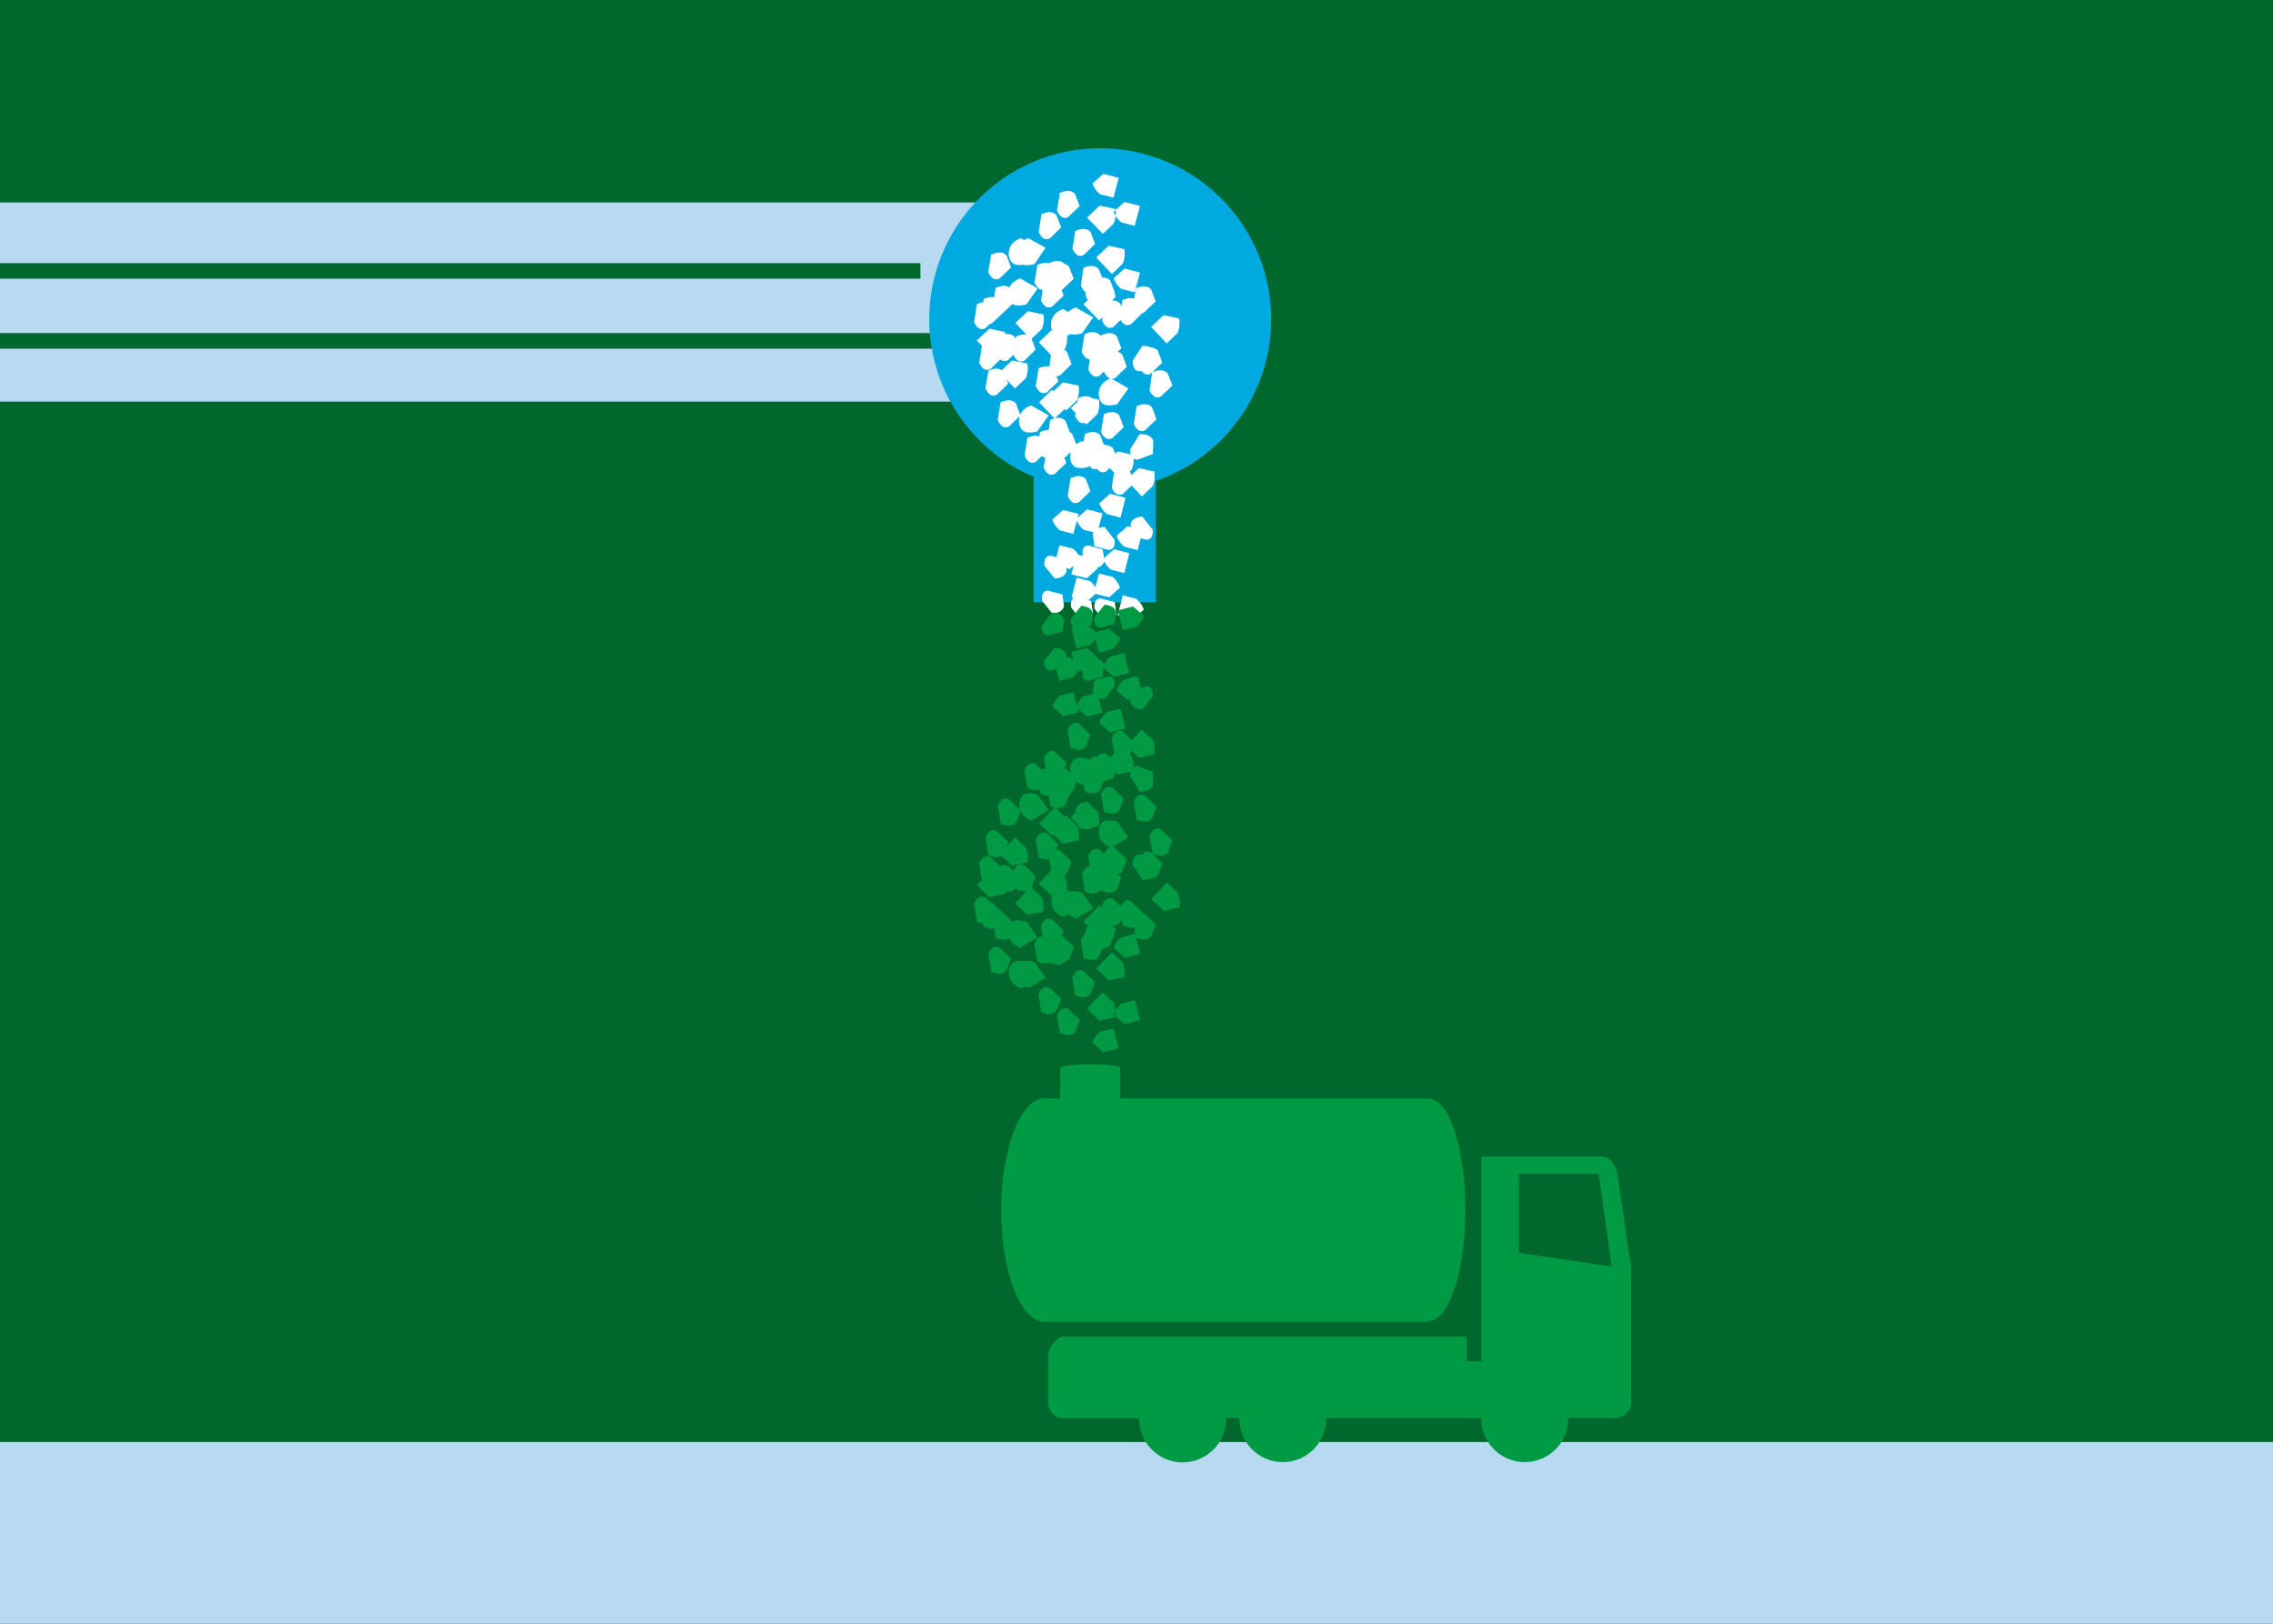 <svg xmlns="http://www.w3.org/2000/svg" width="420" height="300" viewBox="0 0 420 300">
  <rect x="0" y="0" width="420" height="300" fill="#333333" stroke="none"/>
  <defs>
    <style>
      .cls-1 {
        fill: #00672d;
      }

      .cls-2 {
        fill: #b8d9f2;
      }

      .cls-3 {
        fill: #00a9e0;
      }

      .cls-4 {
        fill: #fff;
      }

      .cls-5 {
        fill: #009a44;
      }
    </style>
  </defs>
  <title>sectionImage-12</title>
  <g id="sectionImage-12">
    <rect class="cls-1" x="-21.58" y="-3.67" width="449.53" height="284.07"/>
    <rect class="cls-2" x="-14.46" y="266.43" width="434.63" height="39.05"/>
    <path id="Rectangle_14_copy_2" data-name="Rectangle 14 copy 2" class="cls-2" d="M-31.94,37.41H219.35L229.48,74.2H-31.94Z"/>
    <path id="Rectangle_15_copy" data-name="Rectangle 15 copy" class="cls-1" d="M-21.58,48.62H170.07v2.87H-21.58Zm5.68,12.91H194.33v2.89H-15.9l1.72-2.89Z"/>
    <path class="cls-3" d="M191,111.27V88.08a31.59,31.59,0,1,1,22.55.78v22.41"/>
    <path class="cls-4" d="M195.31,38.93a3.3,3.3,0,0,0,.58.9,1.15,1.15,0,0,0,1.62.15,1.8,1.8,0,0,0,.19-.2l1.81-1.72-.87-2.22c-.65-.69-1.56-.75-2.81-.18Zm-3.58,14.36-3.23-1.86a4.47,4.47,0,0,0-1.33.78,2.75,2.75,0,0,0-.9,2,2.44,2.44,0,0,0,.56,1.76c.47.52,1.43.61,2.82.28Zm-7.56,12.07a3,3,0,0,0,.56.92,1.17,1.17,0,0,0,1.64.15,1.8,1.8,0,0,0,.19-.2l1.81-1.72-.86-2.23c-.66-.69-1.6-.74-2.82-.18ZM180.94,67a3.82,3.82,0,0,0,.57.92,1.16,1.16,0,0,0,1.63.15,1.37,1.37,0,0,0,.2-.22l1.81-1.71-.87-2.23c-.66-.67-1.57-.74-2.82-.16Zm2.21-20-.54,3.26a3.05,3.05,0,0,0,.59.93,1.16,1.16,0,0,0,1.63.15,1.29,1.29,0,0,0,.19-.21l1.81-1.72L186,47.22c-.65-.7-1.58-.73-2.8-.19m7.31,15.67,2-1.91a4.59,4.59,0,0,0,.28-2.69l-2.85-.61-2.33,2.18Zm2.37-10.33a2.55,2.55,0,0,0,.59.92,1.13,1.13,0,0,0,1.6.16,1.1,1.1,0,0,0,.21-.22L197,51.52l-.87-2.23c-.64-.69-1.56-.73-2.81-.18Zm-.44-12.78-.51,3.25a2.86,2.86,0,0,0,.57.91,1.16,1.16,0,0,0,1.64.17l.2-.2L196.08,42l-.88-2.24c-.62-.69-1.57-.75-2.81-.17m-.52,6.23L188.63,44a4.25,4.25,0,0,0-1.32.76,2.82,2.82,0,0,0-.91,2A2.32,2.32,0,0,0,187,48.5c.5.51,1.42.61,2.83.25Zm13.59,4.8,2-1.91a4.85,4.85,0,0,0,.27-2.69l-2.87-.62-2.3,2.18ZM203,65.21a2.78,2.78,0,0,0,.58.9,1.14,1.14,0,0,0,1.59.19,1,1,0,0,0,.22-.24l1.81-1.72-.85-2.22c-.65-.7-1.59-.74-2.83-.17Zm-.43-12.81L202,55.68a4.07,4.07,0,0,0,.58.9,1.16,1.16,0,0,0,1.63.16.76.76,0,0,0,.2-.2l1.77-1.73-.83-2.22c-.65-.7-1.59-.73-2.81-.19M202,58.63l-3.23-1.82a3.55,3.55,0,0,0-1.33.77,2.65,2.65,0,0,0-.91,2,2.32,2.32,0,0,0,.56,1.75c.49.52,1.42.62,2.82.28Zm13.59,4.81,2-1.91a4.85,4.85,0,0,0,.29-2.69L215,58.22,212.7,60.4ZM184.35,77.6a3.7,3.7,0,0,0,.59.92,1.14,1.14,0,0,0,1.61.17,1,1,0,0,0,.21-.21l1.8-1.74-.85-2.23c-.65-.67-1.59-.73-2.82-.17ZM197,75.85l2-1.91a4.71,4.71,0,0,0,.29-2.7l-2.87-.61-2.32,2.2Zm.29,15.75a3.42,3.42,0,0,0,.57.93,1.17,1.17,0,0,0,1.63.16,2.09,2.09,0,0,0,.2-.22l1.79-1.72-.85-2.24c-.65-.66-1.58-.75-2.82-.15Zm-3.23-14-.52,3.25a2.53,2.53,0,0,0,.58.92,1.17,1.17,0,0,0,1.65.15,1,1,0,0,0,.17-.18l1.8-1.73-.86-2.24c-.64-.69-1.58-.74-2.82-.18m9.14,5.7L200,81.49a3.75,3.75,0,0,0-1.33.76,2.72,2.72,0,0,0-.91,2A2.38,2.38,0,0,0,198.3,86c.47.52,1.42.61,2.81.28Zm3.93,5.33,2-1.89a4.78,4.78,0,0,0,.26-2.7l-2.86-.63-2.32,2.21Zm2.37-10.31a3.18,3.18,0,0,0,.57.91,1.16,1.16,0,0,0,1.63.17,1.45,1.45,0,0,0,.21-.22l1.79-1.71-.84-2.22c-.67-.7-1.61-.74-2.83-.19Zm-1-6.56-3.23-1.85a3.79,3.79,0,0,0-1.32.76,2.81,2.81,0,0,0-.92,2,2.44,2.44,0,0,0,.56,1.76c.5.52,1.43.61,2.83.27Zm-20.94,0,2-1.9a4.59,4.59,0,0,0,.27-2.69L187,66.6l-2.33,2.2ZM211,91.71l2-1.9a4.85,4.85,0,0,0,.29-2.69l-2.86-.63-2.33,2.19Zm-21.68-7.55a2.84,2.84,0,0,0,.57.92,1.15,1.15,0,0,0,1.6.16,1.51,1.51,0,0,0,.21-.23l1.81-1.71-.85-2.22c-.65-.69-1.57-.74-2.83-.19Zm4.51-16a2.63,2.63,0,0,0,.57.93,1.15,1.15,0,0,0,1.61.15,1.1,1.1,0,0,0,.21-.22L198,67.26,197.14,65c-.65-.69-1.57-.74-2.83-.19Zm18.58,3.94A2.57,2.57,0,0,0,213,73a1.16,1.16,0,0,0,1.63.15.8.8,0,0,0,.2-.21l1.82-1.73L215.76,69c-.67-.71-1.59-.76-2.86-.2Zm-1.81-4.24a2.74,2.74,0,0,0,.57.92,1.15,1.15,0,0,0,1.61.16,1,1,0,0,0,.2-.22L214.76,67l-.84-2.23c-.66-.69-1.58-.74-2.84-.19ZM183.46,56.47a2.55,2.55,0,0,0,.57.91,1.14,1.14,0,0,0,1.61.17,1.45,1.45,0,0,0,.21-.22l1.79-1.72-.84-2.22c-.65-.69-1.57-.75-2.83-.19Zm20,23.31a2.26,2.26,0,0,0,.57.92,1.14,1.14,0,0,0,1.6.16,1.45,1.45,0,0,0,.21-.22l1.8-1.71-.84-2.22c-.66-.69-1.58-.74-2.83-.19Zm5.9-23.23a2.55,2.55,0,0,0,.57.91,1.13,1.13,0,0,0,1.6.17.93.93,0,0,0,.21-.23l1.8-1.71-.84-2.21c-.65-.69-1.58-.75-2.82-.2Zm-27.59-1.29-.52,3.26a2.93,2.93,0,0,0,.57.9,1.16,1.16,0,0,0,1.64.17,1,1,0,0,0,.2-.2l1.8-1.72-.89-2.24c-.62-.68-1.57-.74-2.8-.17m13.06,11,2-1.9a4.8,4.8,0,0,0,.28-2.7l-2.86-.61-2.31,2.18Zm-2.92,1.78-.53,3.28a3.52,3.52,0,0,0,.57.9,1.16,1.16,0,0,0,1.63.17,1.34,1.34,0,0,0,.2-.21l1.78-1.73-.84-2.22c-.64-.69-1.59-.73-2.81-.18m8.86,10.37,2-1.9a4.94,4.94,0,0,0,.28-2.69l-2.87-.62-2.31,2.18Zm4.66,11.64A2.78,2.78,0,0,0,206,91a1.15,1.15,0,0,0,1.61.15,1,1,0,0,0,.2-.22l1.81-1.71L208.76,87c-.65-.69-1.57-.75-2.83-.19Zm-5.48-6.6a2.55,2.55,0,0,0,.57.91,1.14,1.14,0,0,0,1.61.16,1.42,1.42,0,0,0,.2-.22l1.8-1.7-.84-2.23c-.66-.69-1.57-.74-2.83-.19Zm1.15-15.2a2.44,2.44,0,0,0,.58.91,1.13,1.13,0,0,0,1.6.16,1.1,1.1,0,0,0,.21-.22l1.79-1.71-.84-2.22c-.65-.69-1.57-.75-2.82-.19Zm9.51,11.92L208.83,83a3,3,0,0,0,.17,1.06,1.16,1.16,0,0,0,1.43.81l.26-.11,2.34-.88.07-2.4c-.29-.88-1.14-1.31-2.5-1.26m.48-16.31-1.8,2.79a3.8,3.8,0,0,0,.18,1.06,1.16,1.16,0,0,0,1.42.8.9.9,0,0,0,.27-.11l2.32-.89.12-2.37c-.33-.89-1.18-1.3-2.51-1.28M180,59.46a2.88,2.88,0,0,0,.57.93,1.16,1.16,0,0,0,1.62.16,1.37,1.37,0,0,0,.2-.22l1.81-1.72-.86-2.22c-.66-.7-1.6-.75-2.82-.19Zm2.09,12.29a3.65,3.65,0,0,0,.59.91,1.13,1.13,0,0,0,1.59.19,1.58,1.58,0,0,0,.22-.23l1.81-1.73-.85-2.23q-1-1-2.82-.18Zm1.32-5.82,2-1.9a4.66,4.66,0,0,0,.27-2.71l-2.86-.6-2.32,2.2Zm4.32-3.74-.54,3.26a3,3,0,0,0,.59.91,1.15,1.15,0,0,0,1.61.18,1.45,1.45,0,0,0,.21-.22l1.77-1.73-.83-2.22c-.64-.68-1.59-.74-2.81-.18m12-9.43a3.16,3.16,0,0,0,.56.93,1.18,1.18,0,0,0,1.65.15,1.12,1.12,0,0,0,.18-.2l1.81-1.72L203,49.69c-.65-.69-1.6-.74-2.81-.18Zm-6.32-.88a3.82,3.82,0,0,0,.57.92,1.17,1.17,0,0,0,1.65.13,1.07,1.07,0,0,0,.18-.19L197.57,51l-.87-2.23c-.66-.68-1.57-.75-2.83-.17ZM199.87,65a3.61,3.61,0,0,0,.58.91,1.12,1.12,0,0,0,1.81-.05l1.82-1.72-.86-2.23c-.65-.69-1.58-.73-2.81-.18Zm3.22-5.79,2-1.9a4.88,4.88,0,0,0,.27-2.7L202.52,54l-2.32,2.2Zm4.32-3.75-.54,3.28a3.84,3.84,0,0,0,.59.91,1.15,1.15,0,0,0,1.62.16,1.34,1.34,0,0,0,.2-.21l1.77-1.73-.83-2.21c-.64-.7-1.59-.74-2.81-.2M194.77,83.3a2.72,2.72,0,0,0,.58.91,1.12,1.12,0,0,0,1.58.18,1,1,0,0,0,.23-.23L199,82.44l-.85-2.22c-.66-.69-1.6-.74-2.83-.18Zm-1-6.57-3.24-1.82a3.71,3.71,0,0,0-1.33.77,2.68,2.68,0,0,0-.91,2,2.3,2.3,0,0,0,.57,1.74c.48.53,1.41.63,2.81.29Zm8.56,9.18a2.61,2.61,0,0,0,.58.92,1.14,1.14,0,0,0,1.6.16,1,1,0,0,0,.2-.22l1.81-1.72-.84-2.21c-.66-.69-1.58-.75-2.83-.2Zm-9.48.47a2.5,2.5,0,0,0,.57.92,1.14,1.14,0,0,0,1.61.16,1.42,1.42,0,0,0,.2-.22l1.8-1.7-.84-2.23c-.65-.7-1.57-.74-2.83-.19Zm10-4.38-1.79,2.79a3.19,3.19,0,0,0,.18,1.06,1.15,1.15,0,0,0,1.42.8,1.31,1.31,0,0,0,.27-.12l2.32-.88.11-2.37c-.32-.89-1.17-1.3-2.51-1.28m-11.21,1.12a4.13,4.13,0,0,0,.58.91,1.12,1.12,0,0,0,1.81,0l1.82-1.73L195,80c-.66-.67-1.59-.72-2.82-.18Zm3.23-5.79,2-1.9a4.74,4.74,0,0,0,.27-2.71l-2.86-.61L192,74.32Zm4.32-3.75-.54,3.27a3.61,3.61,0,0,0,.58.91,1.16,1.16,0,0,0,1.62.17,1,1,0,0,0,.21-.21L202.86,76,202,73.78c-.64-.7-1.6-.74-2.81-.2m-5-21.22a3.08,3.08,0,0,0,.59.92,1.13,1.13,0,0,0,1.59.18,1.26,1.26,0,0,0,.22-.24l1.81-1.72-.86-2.23c-.65-.69-1.59-.73-2.83-.17Zm-1-6.58L190,44a3.56,3.56,0,0,0-1.32.76,2.69,2.69,0,0,0-.92,2,2.31,2.31,0,0,0,.57,1.76c.49.52,1.42.61,2.82.28Zm7.49,19.73a3.37,3.37,0,0,0,.57.92,1.16,1.16,0,0,0,1.63.15,1,1,0,0,0,.2-.21L205,64.65l-.83-2.22c-.67-.68-1.61-.74-2.83-.18Zm-1-6.56-3.23-1.85a3.84,3.84,0,0,0-1.33.76,2.79,2.79,0,0,0-.91,2,2.36,2.36,0,0,0,.56,1.75c.49.53,1.43.62,2.82.28ZM204,68.63a2.57,2.57,0,0,0,.57.93,1.16,1.16,0,0,0,1.63.15,1,1,0,0,0,.21-.21l1.81-1.74-.84-2.24c-.67-.7-1.6-.75-2.87-.19Zm-.36-9.42a2.68,2.68,0,0,0,.59.93,1.14,1.14,0,0,0,1.83-.07l1.82-1.72L207,56.1c-.67-.7-1.59-.76-2.86-.19ZM201.84,55a2.84,2.84,0,0,0,.57.92A1.14,1.14,0,0,0,204,56a1,1,0,0,0,.2-.22l1.8-1.7-.84-2.22c-.65-.7-1.57-.75-2.82-.19Zm-9.48.48a2.42,2.42,0,0,0,.57.91,1.13,1.13,0,0,0,1.61.15.88.88,0,0,0,.21-.22l1.79-1.7-.84-2.22c-.65-.69-1.57-.75-2.83-.19Zm10-4.39-1.79,2.79a3.23,3.23,0,0,0,.18,1.06,1.15,1.15,0,0,0,1.41.8,1.39,1.39,0,0,0,.28-.12l2.32-.88.11-2.37c-.32-.89-1.17-1.3-2.51-1.28m-11.21,1.11a3.65,3.65,0,0,0,.59.91,1.14,1.14,0,0,0,1.6.18.88.88,0,0,0,.21-.22l1.81-1.73-.85-2.23c-.65-.68-1.58-.73-2.82-.18Zm12.64-9,2-1.89a4.74,4.74,0,0,0,.27-2.71L203.2,38l-2.33,2.2Zm-5.1-.53-.53,3.28a3.25,3.25,0,0,0,.58.89,1.14,1.14,0,0,0,1.61.18.88.88,0,0,0,.21-.22l1.78-1.72-.83-2.22c-.65-.69-1.6-.73-2.82-.19m1.38,60a3.06,3.06,0,0,1,0-1,1,1,0,0,1,1.46-.77l2.21.57.33,2.15c-.22.85-.93,1.32-2.17,1.41Zm-4.3-1.93,2.47.62a4.52,4.52,0,0,1,1.44,2l-2,1.77-2.85-.69Zm8.36,14.09-1.89-2.37a2.36,2.36,0,0,1,.06-1,1,1,0,0,1,1.21-.86.92.92,0,0,1,.27.08l2.21.56.29,2.18c-.2.84-.93,1.3-2.15,1.4M192.56,111a2.54,2.54,0,0,1,.05-1,1,1,0,0,1,1.47-.76l2.21.57.32,2.16c-.21.83-.93,1.3-2.16,1.39Zm6.38-4.28,2.47.64a4.55,4.55,0,0,1,1.44,2l-2,1.76-2.85-.72Zm4.13-.76,2.46.61a4.4,4.4,0,0,1,1.42,2l-2,1.79-2.86-.73ZM193,104.53a2.42,2.42,0,0,1,.06-1,1,1,0,0,1,1.2-.84,1.43,1.43,0,0,1,.27.09l2.23.55.31,2.17c-.21.83-.93,1.29-2.17,1.39Zm5.92-2.11,2.47.63a4.19,4.19,0,0,1,1.42,2l-2,1.79-2.85-.73Zm-1,9.81a2.69,2.69,0,0,1,0-1,1.07,1.07,0,0,1,1.24-.87l.27.09,2.2.57.32,2.16c-.22.83-.94,1.3-2.17,1.4Zm8-12.52a3,3,0,0,1,0,1,1.06,1.06,0,0,1-1.22.86,1.29,1.29,0,0,1-.26-.08l-2.2-.57-.32-2.17c.22-.84.92-1.3,2.17-1.41Zm4.29,1.92-2.46-.63a4.47,4.47,0,0,1-1.43-2l2-1.78,2.85.71Zm-3.17-6L204.57,95a4.3,4.3,0,0,1-1.44-2l2-1.77,2.84.74Zm-8.71,3L195.86,98a4.61,4.61,0,0,1-1.42-2l2-1.78,2.86.73Zm14.65-.8a3.22,3.22,0,0,1-.06,1,1.05,1.05,0,0,1-1.22.86,1.12,1.12,0,0,1-.26-.08L209.2,99l-.29-2.17c.21-.83.92-1.3,2.15-1.39Zm-10.23.69-2.47-.63a4.23,4.23,0,0,1-1.43-2l2-1.79,2.86.74Zm5,7.36-2.47-.63a4.44,4.44,0,0,1-1.44-2l2-1.77,2.84.71Zm-2-69.37-2.45-.61a4.15,4.15,0,0,1-1.43-2l2-1.78,2.84.74ZM209.67,54l-2.44-.61a4,4,0,0,1-1.43-2l2-1.77,2.84.73Zm0-12.28-2.44-.62a4.1,4.1,0,0,1-1.44-2l2-1.78,2.85.73ZM207.47,110l2.45.62a4.52,4.52,0,0,1,1.44,2l-2,1.79-2.84-.74Z"/>
    <path id="Shape_646_copy" data-name="Shape 646 copy" class="cls-5" d="M195.31,187.56a3.16,3.16,0,0,1,.58-.9,1.15,1.15,0,0,1,1.62-.15,1.29,1.29,0,0,1,.19.21l1.81,1.72-.87,2.22c-.65.69-1.56.74-2.81.17Zm-3.58-14.36-3.23,1.87a4.7,4.7,0,0,1-1.33-.78,2.82,2.82,0,0,1-.9-2,2.44,2.44,0,0,1,.56-1.76c.47-.51,1.43-.6,2.82-.27Zm-7.56-12.06a3,3,0,0,1,.56-.92,1.16,1.16,0,0,1,1.64-.15,1.21,1.21,0,0,1,.19.2l1.81,1.72-.86,2.22c-.66.7-1.6.75-2.82.19Zm-3.23-1.63a4.16,4.16,0,0,1,.57-.92,1.17,1.17,0,0,1,1.65-.13,1.62,1.62,0,0,1,.18.19l1.81,1.72-.87,2.23c-.66.68-1.57.74-2.82.17Zm2.21,20-.54-3.25a2.77,2.77,0,0,1,.59-.93,1.16,1.16,0,0,1,1.63-.15,1.8,1.8,0,0,1,.19.2l1.81,1.72-.88,2.22c-.65.7-1.58.74-2.8.19m7.31-15.67,2,1.91a4.6,4.6,0,0,1,.28,2.69l-2.85.62-2.33-2.18Zm2.37,10.33a2.6,2.6,0,0,1,.59-.91,1.12,1.12,0,0,1,1.81,0L197,175l-.87,2.23c-.64.69-1.56.74-2.81.18Zm-.44,12.78-.51-3.25a3.1,3.1,0,0,1,.57-.91,1.18,1.18,0,0,1,1.64-.17,2,2,0,0,1,.2.21l1.79,1.72-.88,2.24c-.62.68-1.57.74-2.81.16m-.52-6.22-3.24,1.85a4.09,4.09,0,0,1-1.32-.77,2.74,2.74,0,0,1-.91-2A2.31,2.31,0,0,1,187,178c.5-.51,1.42-.62,2.83-.26Zm13.59-4.8,2,1.91a4.84,4.84,0,0,1,.27,2.69l-2.87.61-2.3-2.17ZM203,161.29a2.88,2.88,0,0,1,.58-.91,1.13,1.13,0,0,1,1.59-.18,1,1,0,0,1,.22.24l1.81,1.71-.85,2.23c-.65.69-1.59.73-2.83.16Zm-.43,12.8-.54-3.27a3.55,3.55,0,0,1,.58-.9,1.16,1.16,0,0,1,1.63-.17,1.34,1.34,0,0,1,.2.21l1.77,1.73-.83,2.22c-.65.69-1.59.73-2.81.18m-.53-6.22-3.23,1.82a3.77,3.77,0,0,1-1.33-.77,2.7,2.7,0,0,1-.91-2,2.3,2.3,0,0,1,.56-1.76c.49-.52,1.42-.61,2.82-.27Zm13.59-4.81,2,1.9a4.89,4.89,0,0,1,.29,2.7l-2.87.61-2.31-2.18Zm-31.25-14.17a3.65,3.65,0,0,1,.59-.91,1.13,1.13,0,0,1,1.6-.18,1.52,1.52,0,0,1,.22.22l1.8,1.73-.85,2.23q-1,1-2.82.18ZM197,150.65l2,1.9a4.71,4.71,0,0,1,.29,2.7l-2.87.62-2.32-2.2Zm.29-15.76a3.23,3.23,0,0,1,.57-.92,1.16,1.16,0,0,1,1.63-.16,1.34,1.34,0,0,1,.2.21l1.79,1.72-.85,2.25c-.65.65-1.58.74-2.82.15Zm-3.23,14-.52-3.26a2.57,2.57,0,0,1,.58-.91,1.16,1.16,0,0,1,1.64-.16,1.07,1.07,0,0,1,.18.19l1.8,1.73-.86,2.24c-.64.68-1.58.73-2.82.17m9.14-5.7L200,145a3.47,3.47,0,0,1-1.33-.76,2.68,2.68,0,0,1-.91-2,2.42,2.42,0,0,1,.56-1.78c.47-.51,1.42-.61,2.81-.27Zm3.93-5.33,2,1.89a4.83,4.83,0,0,1,.26,2.71l-2.86.63-2.32-2.21Zm2.37,10.31a3.32,3.32,0,0,1,.57-.91,1.18,1.18,0,0,1,1.64-.16,1.34,1.34,0,0,1,.2.21l1.79,1.72-.84,2.22c-.67.69-1.61.74-2.83.18Zm-1,6.57-3.23,1.84a3.71,3.71,0,0,1-1.32-.76,2.77,2.77,0,0,1-.92-2,2.44,2.44,0,0,1,.56-1.76c.5-.53,1.43-.62,2.83-.28Zm-20.94,0,2,1.9a4.59,4.59,0,0,1,.27,2.69l-2.85.62-2.33-2.2ZM211,134.78l2,1.9a4.86,4.86,0,0,1,.29,2.69l-2.86.63-2.33-2.19Zm-21.68,7.56a2.5,2.5,0,0,1,.57-.92,1.15,1.15,0,0,1,1.61-.16,1,1,0,0,1,.2.22l1.81,1.71-.85,2.22c-.65.7-1.57.75-2.83.19Zm4.51,16a2.59,2.59,0,0,1,.57-.92,1.13,1.13,0,0,1,1.61-.15,1,1,0,0,1,.21.21l1.79,1.71-.84,2.22c-.65.69-1.57.75-2.83.19Zm18.58-3.94a2.65,2.65,0,0,1,.58-.93,1.16,1.16,0,0,1,1.63-.15.83.83,0,0,1,.2.22l1.82,1.73-.85,2.24c-.67.71-1.59.76-2.86.2Zm-1.81,4.24a2.69,2.69,0,0,1,.57-.91,1.14,1.14,0,0,1,1.61-.16.83.83,0,0,1,.2.22l1.81,1.71-.84,2.22c-.66.69-1.58.74-2.84.19ZM183.46,170a2.42,2.42,0,0,1,.57-.9,1.14,1.14,0,0,1,1.61-.17,1.1,1.1,0,0,1,.21.22l1.79,1.71-.84,2.22c-.65.69-1.57.75-2.83.2Zm20-23.3a2.41,2.41,0,0,1,.57-.93,1.13,1.13,0,0,1,1.81.07l1.8,1.7-.84,2.23c-.66.69-1.58.74-2.83.18Zm5.9,23.22a2.69,2.69,0,0,1,.57-.91,1.14,1.14,0,0,1,1.61-.16,1,1,0,0,1,.2.22l1.8,1.71-.84,2.22c-.65.69-1.58.75-2.82.2Zm-27.59,1.29-.52-3.25a3,3,0,0,1,.57-.92,1.19,1.19,0,0,1,1.65-.16,1.8,1.8,0,0,1,.19.2l1.8,1.73-.89,2.23c-.62.69-1.57.74-2.8.16m13.06-11,2,1.9a4.77,4.77,0,0,1,.28,2.69l-2.86.62-2.31-2.19Zm-2.92-1.79-.53-3.27a3.13,3.13,0,0,1,.57-.9,1.16,1.16,0,0,1,1.62-.19,1.45,1.45,0,0,1,.21.22l1.78,1.73-.84,2.22c-.64.69-1.59.73-2.81.19M200.76,148l2,1.9a5,5,0,0,1,.28,2.69l-2.87.62-2.31-2.18Zm4.66-11.64a2.74,2.74,0,0,1,.57-.92,1.14,1.14,0,0,1,1.61-.15.8.8,0,0,1,.2.21l1.81,1.71-.85,2.22c-.65.7-1.57.75-2.83.19Zm-5.48,6.6a2.55,2.55,0,0,1,.57-.91,1.14,1.14,0,0,1,1.61-.16,1.42,1.42,0,0,1,.2.22l1.8,1.71-.84,2.22c-.66.69-1.57.75-2.83.19Zm1.15,15.2a2.44,2.44,0,0,1,.58-.91,1.15,1.15,0,0,1,1.6-.16,1.45,1.45,0,0,1,.21.22l1.79,1.71-.84,2.22c-.65.69-1.57.74-2.82.19Zm9.51-11.92-1.77-2.78a3,3,0,0,1,.17-1.06,1.16,1.16,0,0,1,1.44-.8,1.09,1.09,0,0,1,.25.1l2.34.88.07,2.4c-.29.88-1.14,1.3-2.5,1.26m.48,16.31-1.8-2.79a3.86,3.86,0,0,1,.18-1.06,1.15,1.15,0,0,1,1.41-.8,1.39,1.39,0,0,1,.28.12l2.32.88.12,2.37c-.33.89-1.18,1.31-2.51,1.28M180,167a2.88,2.88,0,0,1,.57-.93,1.17,1.17,0,0,1,1.64-.14,1.07,1.07,0,0,1,.18.19l1.81,1.73-.86,2.22c-.66.7-1.6.75-2.82.19Zm2.09-12.29a3.84,3.84,0,0,1,.59-.91,1.13,1.13,0,0,1,1.58-.19,1.31,1.31,0,0,1,.23.24l1.81,1.72-.85,2.23c-.65.68-1.59.73-2.82.19Zm1.32,5.83,2,1.89a4.62,4.62,0,0,1,.27,2.7l-2.86.62-2.32-2.2Zm4.32,3.74-.54-3.27a3.39,3.39,0,0,1,.59-.91,1.15,1.15,0,0,1,1.62-.16,1,1,0,0,1,.2.21l1.77,1.72-.83,2.22c-.64.69-1.59.74-2.81.19m12,9.41a3.25,3.25,0,0,1,.56-.92,1.17,1.17,0,0,1,1.65-.14,1.07,1.07,0,0,1,.18.19l1.81,1.72L203,176.8c-.65.7-1.6.75-2.81.19Zm-6.32.9a3.58,3.58,0,0,1,.57-.93,1.17,1.17,0,0,1,1.64-.14,1.29,1.29,0,0,1,.19.21l1.81,1.71-.87,2.23c-.66.68-1.57.75-2.83.17Zm6.51-13.14a3.61,3.61,0,0,1,.58-.91,1.14,1.14,0,0,1,1.6-.18,1.1,1.1,0,0,1,.21.22l1.82,1.73-.86,2.23c-.65.68-1.58.73-2.81.18Zm3.22,5.79,2,1.9a4.85,4.85,0,0,1,.27,2.69l-2.87.62-2.32-2.2Zm4.32,3.74-.54-3.28a3.59,3.59,0,0,1,.59-.9,1.14,1.14,0,0,1,1.61-.17,1.1,1.1,0,0,1,.21.22l1.77,1.72-.83,2.22c-.64.69-1.59.73-2.81.19m-12.64-27.82a2.72,2.72,0,0,1,.58-.91,1.13,1.13,0,0,1,1.59-.18,1.61,1.61,0,0,1,.22.23l1.81,1.73-.85,2.22c-.66.69-1.6.73-2.83.16Zm-1,6.58-3.24,1.82a3.71,3.71,0,0,1-1.33-.77,2.79,2.79,0,0,1-.91-2,2.36,2.36,0,0,1,.57-1.76c.48-.51,1.41-.61,2.81-.27Zm8.56-9.19a2.57,2.57,0,0,1,.58-.91,1.13,1.13,0,0,1,1.6-.16.8.8,0,0,1,.2.21l1.81,1.72-.84,2.22c-.66.69-1.58.74-2.83.19Zm-9.48-.47a2.55,2.55,0,0,1,.57-.91,1.12,1.12,0,0,1,1.81.06l1.8,1.7-.84,2.22c-.65.69-1.57.75-2.83.19Zm10,4.38-1.79-2.78a3.15,3.15,0,0,1,.18-1.06,1.14,1.14,0,0,1,1.42-.8.9.9,0,0,1,.27.11l2.32.89.11,2.36c-.32.89-1.17,1.3-2.51,1.28m-11.21-1.11a4.2,4.2,0,0,1,.58-.92,1.14,1.14,0,0,1,1.61-.16.7.7,0,0,1,.2.22l1.82,1.72-.85,2.23c-.66.68-1.59.73-2.82.18Zm3.23,5.79,2,1.9a4.68,4.68,0,0,1,.27,2.69l-2.86.62-2.33-2.2Zm4.32,3.74-.54-3.28a3.74,3.74,0,0,1,.58-.9,1.16,1.16,0,0,1,1.63-.16,1.26,1.26,0,0,1,.2.2l1.78,1.73-.84,2.22c-.64.69-1.6.74-2.81.19m-5,21.22a2.91,2.91,0,0,1,.59-.91,1.13,1.13,0,0,1,1.59-.18,1.2,1.2,0,0,1,.22.23l1.81,1.72-.86,2.22c-.65.7-1.59.75-2.83.18Zm-1,6.58L190,182.52a3.43,3.43,0,0,1-1.32-.76,2.69,2.69,0,0,1-.92-2,2.29,2.29,0,0,1,.57-1.75c.49-.53,1.42-.63,2.82-.28ZM200.76,161a3.32,3.32,0,0,1,.57-.91,1.16,1.16,0,0,1,1.63-.16,1,1,0,0,1,.2.21l1.79,1.72-.83,2.23c-.67.68-1.61.72-2.83.18Zm-1,6.57-3.23,1.84a3.84,3.84,0,0,1-1.33-.76,2.8,2.8,0,0,1-.91-2,2.37,2.37,0,0,1,.56-1.75c.49-.53,1.43-.62,2.82-.28Zm4.21-9.69a2.59,2.59,0,0,1,.57-.92,1.17,1.17,0,0,1,1.63-.16,1.45,1.45,0,0,1,.21.22l1.81,1.73-.84,2.24c-.67.71-1.6.76-2.87.2Zm-.36,9.43a2.59,2.59,0,0,1,.59-.93,1.15,1.15,0,0,1,1.63-.16,1,1,0,0,1,.2.22l1.82,1.73-.85,2.24c-.67.7-1.59.76-2.86.2Zm-1.8,4.23a2.69,2.69,0,0,1,.57-.91,1.14,1.14,0,0,1,1.61-.16,1.37,1.37,0,0,1,.2.22l1.8,1.71-.84,2.22c-.65.69-1.57.74-2.82.19Zm-9.48-.47a2.45,2.45,0,0,1,.57-.92,1.15,1.15,0,0,1,1.62-.15l.2.21,1.79,1.71-.84,2.22c-.65.7-1.57.75-2.83.2Zm10,4.38-1.79-2.79a3.19,3.19,0,0,1,.18-1.06,1.15,1.15,0,0,1,1.41-.8,1.39,1.39,0,0,1,.28.12l2.32.88.11,2.37c-.32.89-1.17,1.31-2.51,1.28m-11.21-1.11a3.65,3.65,0,0,1,.59-.91,1.14,1.14,0,0,1,1.6-.18,1.45,1.45,0,0,1,.21.22l1.81,1.73-.85,2.23c-.65.68-1.58.73-2.82.18Zm12.64,9,2,1.9a4.7,4.7,0,0,1,.27,2.7l-2.86.61-2.33-2.19Zm-5.1.53-.53-3.27a3.55,3.55,0,0,1,.58-.9,1.15,1.15,0,0,1,1.62-.18,1,1,0,0,1,.2.21l1.78,1.74-.83,2.21c-.65.69-1.6.74-2.82.19m1.38-60a3,3,0,0,0,0,1,1.05,1.05,0,0,0,1.22.85,1,1,0,0,0,.24-.07l2.21-.58.33-2.16c-.22-.83-.93-1.3-2.17-1.39Zm-4.3,1.93,2.47-.62a4.55,4.55,0,0,0,1.44-2l-2-1.77-2.85.7Zm8.36-14.08-1.89,2.36a2.31,2.31,0,0,0,.06,1,1,1,0,0,0,1.19.87,1,1,0,0,0,.29-.08l2.21-.56.29-2.19c-.2-.83-.93-1.29-2.15-1.38m-11.55,3.77a2.55,2.55,0,0,0,.05,1,1,1,0,0,0,1.2.84.62.62,0,0,0,.27-.09l2.21-.56.32-2.16q-.31-1.24-2.16-1.38Zm6.38,4.28,2.47-.63a4.52,4.52,0,0,0,1.44-2.05l-2-1.76-2.85.72Zm4.13.77,2.46-.62a4.33,4.33,0,0,0,1.42-2l-2-1.78-2.86.73ZM193,122a2.36,2.36,0,0,0,.06,1,1,1,0,0,0,1.2.85.92.92,0,0,0,.27-.08l2.23-.56.31-2.16c-.21-.83-.93-1.3-2.17-1.4Zm5.92,2.11,2.47-.63a4.06,4.06,0,0,0,1.42-2l-2-1.78-2.85.74Zm-1-9.81a2.75,2.75,0,0,0,0,1,1.06,1.06,0,0,0,1.24.86.92.92,0,0,0,.27-.08l2.2-.58.32-2.15c-.22-.84-.94-1.3-2.17-1.41Zm8,12.53a3.06,3.06,0,0,0,0-1,1.06,1.06,0,0,0-1.21-.86,1.43,1.43,0,0,0-.27.09l-2.2.57-.32,2.16c.22.84.92,1.3,2.17,1.4Zm4.29-1.92-2.46.62a4.5,4.5,0,0,0-1.43,2l2,1.77,2.85-.71Zm-3.17,6-2.47.63a4.3,4.3,0,0,0-1.44,2l2,1.76,2.84-.72Zm-8.71-3-2.47.62a4.61,4.61,0,0,0-1.42,2l2,1.79,2.86-.74Zm14.65.8a3.24,3.24,0,0,0-.06-1,1.05,1.05,0,0,0-1.22-.85.79.79,0,0,0-.26.08l-2.24.57-.29,2.16c.21.83.92,1.3,2.15,1.4ZM202.75,128l-2.47.63a4.21,4.21,0,0,0-1.43,2l2,1.79,2.86-.75Zm5-7.35-2.47.63a4.29,4.29,0,0,0-1.44,2l2,1.78,2.84-.72Zm-2,69.36-2.45.62a4,4,0,0,0-1.43,2l2,1.77,2.84-.73Zm3.94-17.48-2.44.62a3.9,3.9,0,0,0-1.43,2l2,1.78,2.84-.73Zm0,12.29-2.44.61a4.17,4.17,0,0,0-1.44,2l2,1.78,2.85-.74Zm-2.2-68.37,2.45-.62a4.46,4.46,0,0,0,1.44-2l-2-1.78-2.84.73Z"/>
    <path class="cls-5" d="M298.83,216.72s-.54-3.07-3-3.07H273.73v37.87H271v-4.59H208.09v0l-11.83,0a4.35,4.35,0,0,0-2.62,4.06v8a3,3,0,0,0,3,3.06l11.43,0h2.42a8,8,0,0,0,16.06.21V262H229a8,8,0,0,0,16.06.21V262h28.65a8,8,0,0,0,16.06.21V262h8.62a3,3,0,0,0,3-2.92V234.06Zm-18.2,14.74c0-3.12,0-14.38,0-14.38l0-.22H295.4L297.78,234ZM264,244.07h0c3.74,0,6.76-9.21,6.76-20.56S267.78,203,264,203v-.07H207v-5.63c0-.36-2.48-.66-5.54-.66s-5.55.3-5.55.66v5.63H193c-4.41,0-8,9.24-8,20.63s3.59,20.64,8,20.64h71v-.08Z"/>
  </g>
</svg>
